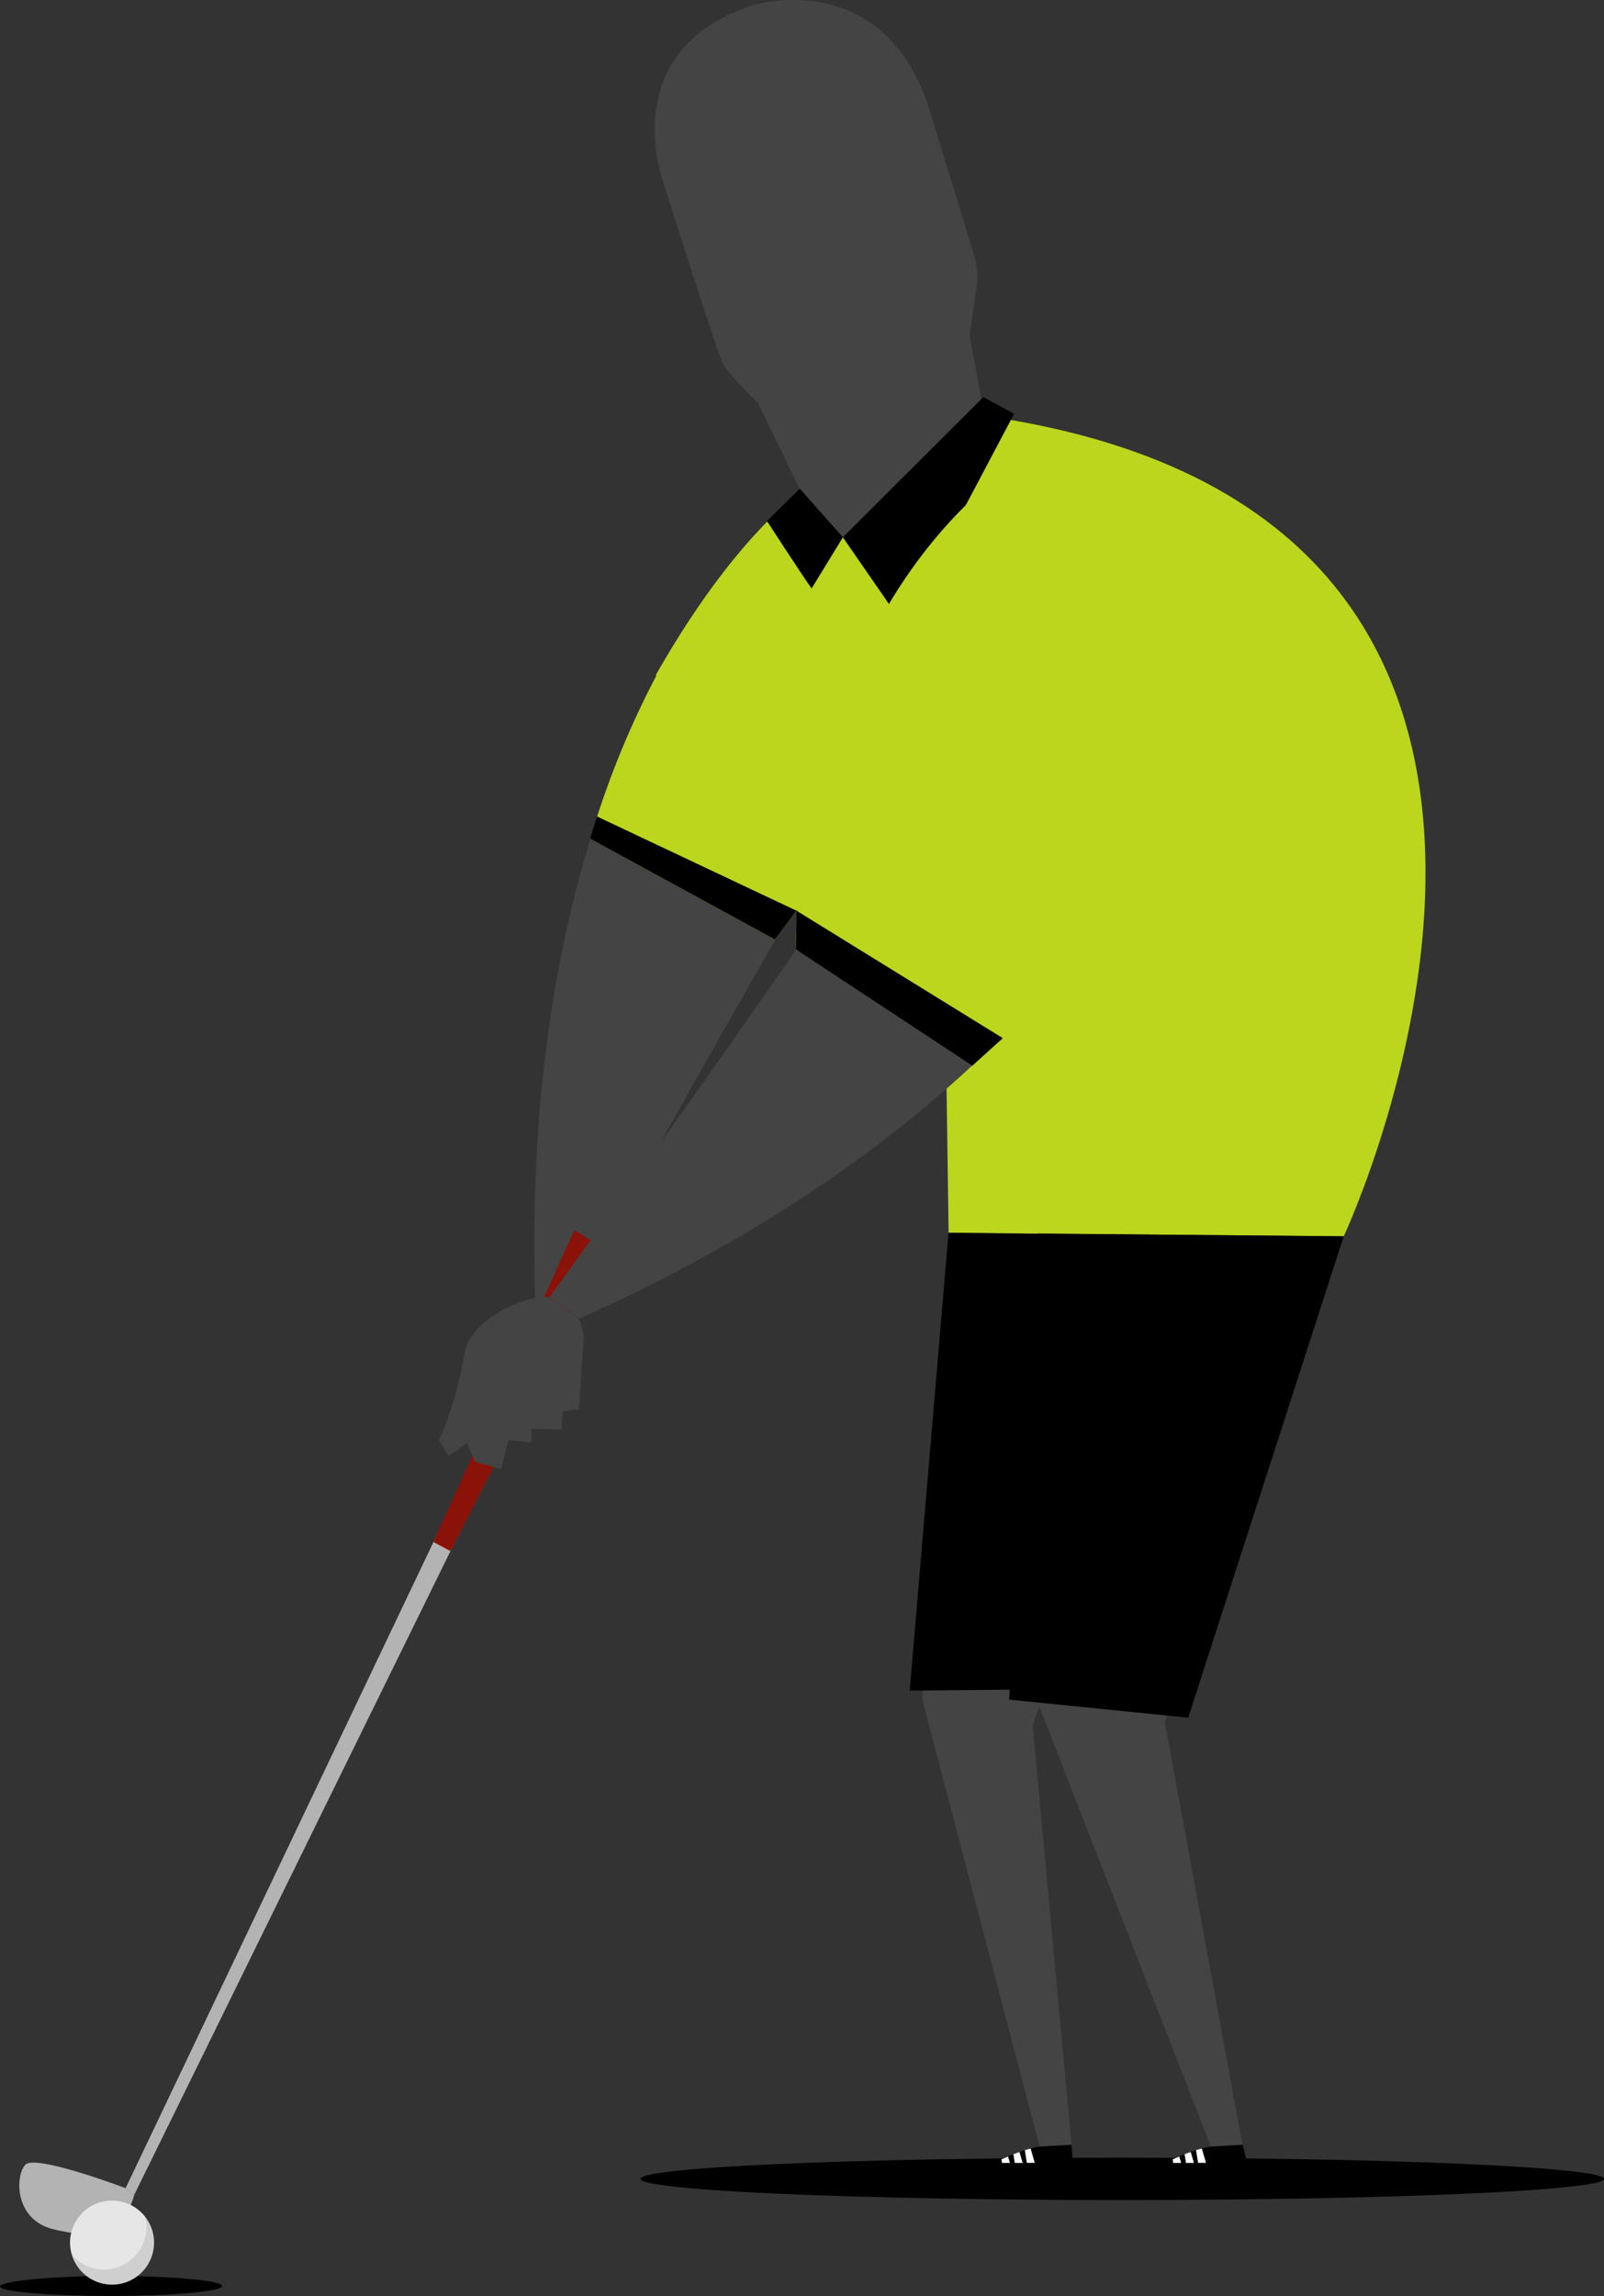 <svg id="Layer_1" data-name="Layer 1" xmlns="http://www.w3.org/2000/svg" viewBox="0 0 295.64 422.88"><rect x="0" y="0" width="295.64" height="422.88" fill="#333333" stroke="none"/><defs><style>.cls-1{fill:#444;}.cls-2{fill:#bbd61d;}.cls-3{fill:#f94850;}.cls-4{fill:#fff;}.cls-5{fill:#b3b3b3;}.cls-6{fill:#8a1208;}.cls-7{fill:#e6e6e6;}.cls-8{opacity:0.1;}</style></defs><title>Golf</title><path d="M4528.28,3842.91c0,1-9.17,1.83-20.47,1.83s-20.47-.78-20.47-1.74,9.17-1.93,20.47-1.93S4528.28,3841.9,4528.28,3842.91Z" transform="translate(-4487.33 -3421.87)"/><ellipse cx="206.84" cy="401.31" rx="88.8" ry="3.9"/><path class="cls-1" d="M4735.67,3647.91l-53,.67-4.67,85.33,32.51,83.31,5.82-.31-14.33-78S4734.33,3650.4,4735.67,3647.91Z" transform="translate(-4487.33 -3421.87)"/><path class="cls-1" d="M4710.33,3648.91l-48.17-.33-4.83,86.33,21.61,82.31,5.89-.31-7.17-77.33S4709,3651.4,4710.33,3648.91Z" transform="translate(-4487.33 -3421.87)"/><path class="cls-2" d="M4660,3497.41l2.17,151.5,72.83.67S4800,3510.91,4660,3497.41Z" transform="translate(-4487.33 -3421.87)"/><path class="cls-1" d="M4586,3661.5l5.64,2s25-45,39.5-70.13l-34.2-18.43-.28-.24C4590.29,3594.89,4584.69,3623.87,4586,3661.5Z" transform="translate(-4487.33 -3421.87)"/><path class="cls-3" d="M4627.3,3592.73" transform="translate(-4487.33 -3421.87)"/><path class="cls-4" d="M4613.14,3526.66" transform="translate(-4487.33 -3421.87)"/><path class="cls-2" d="M4640.22,3610.24" transform="translate(-4487.33 -3421.87)"/><path class="cls-2" d="M4656.83,3512.2l12.54,35.45c-15.4,15.65-39.22,47.26-39.22,47.26l-34.09-18.58.58-1.67a163.51,163.51,0,0,1,11.68-28.38l-.12-.08c20.48-35.9,38.12-42.46,49.3-45.62" transform="translate(-4487.33 -3421.87)"/><path class="cls-3" d="M4740.09,3564.14" transform="translate(-4487.33 -3421.87)"/><path class="cls-4" d="M4724.24,3498.46" transform="translate(-4487.33 -3421.87)"/><polyline points="142.82 173.04 108.73 154.46 110.03 150.38 146.83 167.75"/><path d="M4678.95,3817.23l5.86-.33.45,5.43-18.5,0S4673.58,3818.08,4678.95,3817.23Z" transform="translate(-4487.33 -3421.87)"/><path class="cls-4" d="M4676.22,3817.89l.37,2.34,1.46,0-.76-2.63C4676.93,3817.67,4676.58,3817.78,4676.22,3817.89Z" transform="translate(-4487.33 -3421.87)"/><path class="cls-4" d="M4674.11,3818.64l.25,1.6,1.46,0-.58-2C4674.87,3818.35,4674.48,3818.49,4674.11,3818.64Z" transform="translate(-4487.33 -3421.87)"/><path class="cls-4" d="M4671.91,3819.58l.1.66,1.46,0-.34-1.17Z" transform="translate(-4487.33 -3421.87)"/><path d="M4710.51,3817.23l5.86-.33,1.32,5.43-19.38,0S4705.14,3818.08,4710.51,3817.23Z" transform="translate(-4487.33 -3421.87)"/><path class="cls-4" d="M4707.78,3817.89l.37,2.34,1.46,0-.76-2.63C4708.5,3817.67,4708.14,3817.78,4707.78,3817.89Z" transform="translate(-4487.33 -3421.87)"/><path class="cls-4" d="M4705.67,3818.64l.25,1.6,1.46,0-.58-2C4706.43,3818.35,4706,3818.49,4705.67,3818.64Z" transform="translate(-4487.33 -3421.87)"/><path class="cls-4" d="M4703.47,3819.58l.1.66,1.46,0-.34-1.17Z" transform="translate(-4487.33 -3421.87)"/><path class="cls-1" d="M4665.17,3478.94l4.4,24.06a14.14,14.14,0,0,1-9.32,15.92l-7.13,2.44a14.14,14.14,0,0,1-17.3-7.19L4626,3494" transform="translate(-4487.33 -3421.87)"/><path class="cls-1" d="M4665.17,3478.94l4.4,24.06a14.14,14.14,0,0,1-9.32,15.92l-7.13,2.44a14.11,14.11,0,0,1-4.05.75c-8.35-7.44-16.14-20.57-20.67-29.09Z" transform="translate(-4487.33 -3421.87)"/><path class="cls-1" d="M4660.24,3506.14c-2.08,2.92-13.75,6.09-15.21,5.22-3.72-2.22-22.91-18.58-24.7-23.06s-10.53-32.19-10.53-32.19-9.74-24.77,16.25-33.27c0,0,23.87-7.48,32.52,19l8.33,27.07a12.79,12.79,0,0,1,.46,5.42C4666.39,3481.68,4663.55,3501.49,4660.24,3506.14Z" transform="translate(-4487.33 -3421.87)"/><path class="cls-2" d="M4633.5,3521.83c1.5,0,10.5.75,10.5.75l27.25-21,18.5,15.5-26.25,38.75s-34.5-3.75-36-5.25-3-19.75-3-19.75" transform="translate(-4487.33 -3421.87)"/><polygon points="181.25 73.13 155.35 98.96 166.42 114.96 186.92 76.21 181.25 73.13"/><path d="M4634.75,3511.89l7.94,8.94-5.77,9.42c-1.26-1.69-8.23-12.42-8.23-12.42Z" transform="translate(-4487.33 -3421.87)"/><path class="cls-2" d="M4698.5,3515.58" transform="translate(-4487.33 -3421.87)"/><line class="cls-2" x1="168.98" y1="196.52" x2="171.48" y2="193.96"/><path class="cls-5" d="M4492,3820.58c1.85-2,18.5,4.32,18.5,4.32l1.58,1.24c-2.17,7.53-7.63,8.09-14.91,6.32S4490.13,3822.53,4492,3820.58Z" transform="translate(-4487.33 -3421.87)"/><polygon class="cls-5" points="94.16 254.09 97.64 255.96 24.73 404.27 23.15 403.03 94.16 254.09"/><polygon class="cls-6" points="111.55 230.14 105.86 226.57 79.89 284.01 83.03 285.69 111.55 230.14"/><path class="cls-1" d="M4594.95,3667.82l-.92,13.63-3,.34-.23,3.38-5.53-.15,0,2.53-4.23-.47-1.39,5.36-4.74-1.3-1.52-3.5-3.37,2.42-1.74-2.9a72.11,72.11,0,0,0,4.63-15.76c1.07-7.55,13.65-11.46,15.59-10.56l5.55,3.9Z" transform="translate(-4487.33 -3421.87)"/><path class="cls-1" d="M4594.12,3664.73l-5.55-3.9s30.87-42.48,47.11-66.51l31.54,22.69.34.14C4652.14,3631.7,4628.53,3649.42,4594.12,3664.73Z" transform="translate(-4487.33 -3421.87)"/><path class="cls-2" d="M4634.68,3595.87l32.53,21.14.34.14a163.56,163.56,0,0,0,20.42-22.92l.12.07c23.33-34.13,19.36-58.22,17.32-69.66l-6.89,2.76s-.24,3.2-1.13,8.29" transform="translate(-4487.33 -3421.87)"/><path class="cls-2" d="M4662.33,3613.91,4634,3596.71s-1-57.12,38.5-88.12l55.5,22.67" transform="translate(-4487.33 -3421.87)"/><circle class="cls-7" cx="20.65" cy="413.05" r="7.74"/><path class="cls-8" d="M4515.72,3834.91a7.74,7.74,0,0,1-15.14,2.26,7.81,7.81,0,0,0,13.73-5.09,7.34,7.34,0,0,0-.25-1.95A7.7,7.7,0,0,1,4515.72,3834.91Z" transform="translate(-4487.33 -3421.87)"/><polygon points="146.83 167.75 184.83 191.21 179.22 196.28 146.67 174.84 146.83 167.75"/><path d="M4678.58,3649.08c0,.5-5.25,85.83-5.25,85.83l33,3.33,28.67-88.67" transform="translate(-4487.33 -3421.87)"/><polyline points="174.83 227.04 167.67 311.38 202.67 311.04 219.5 227.71"/></svg>